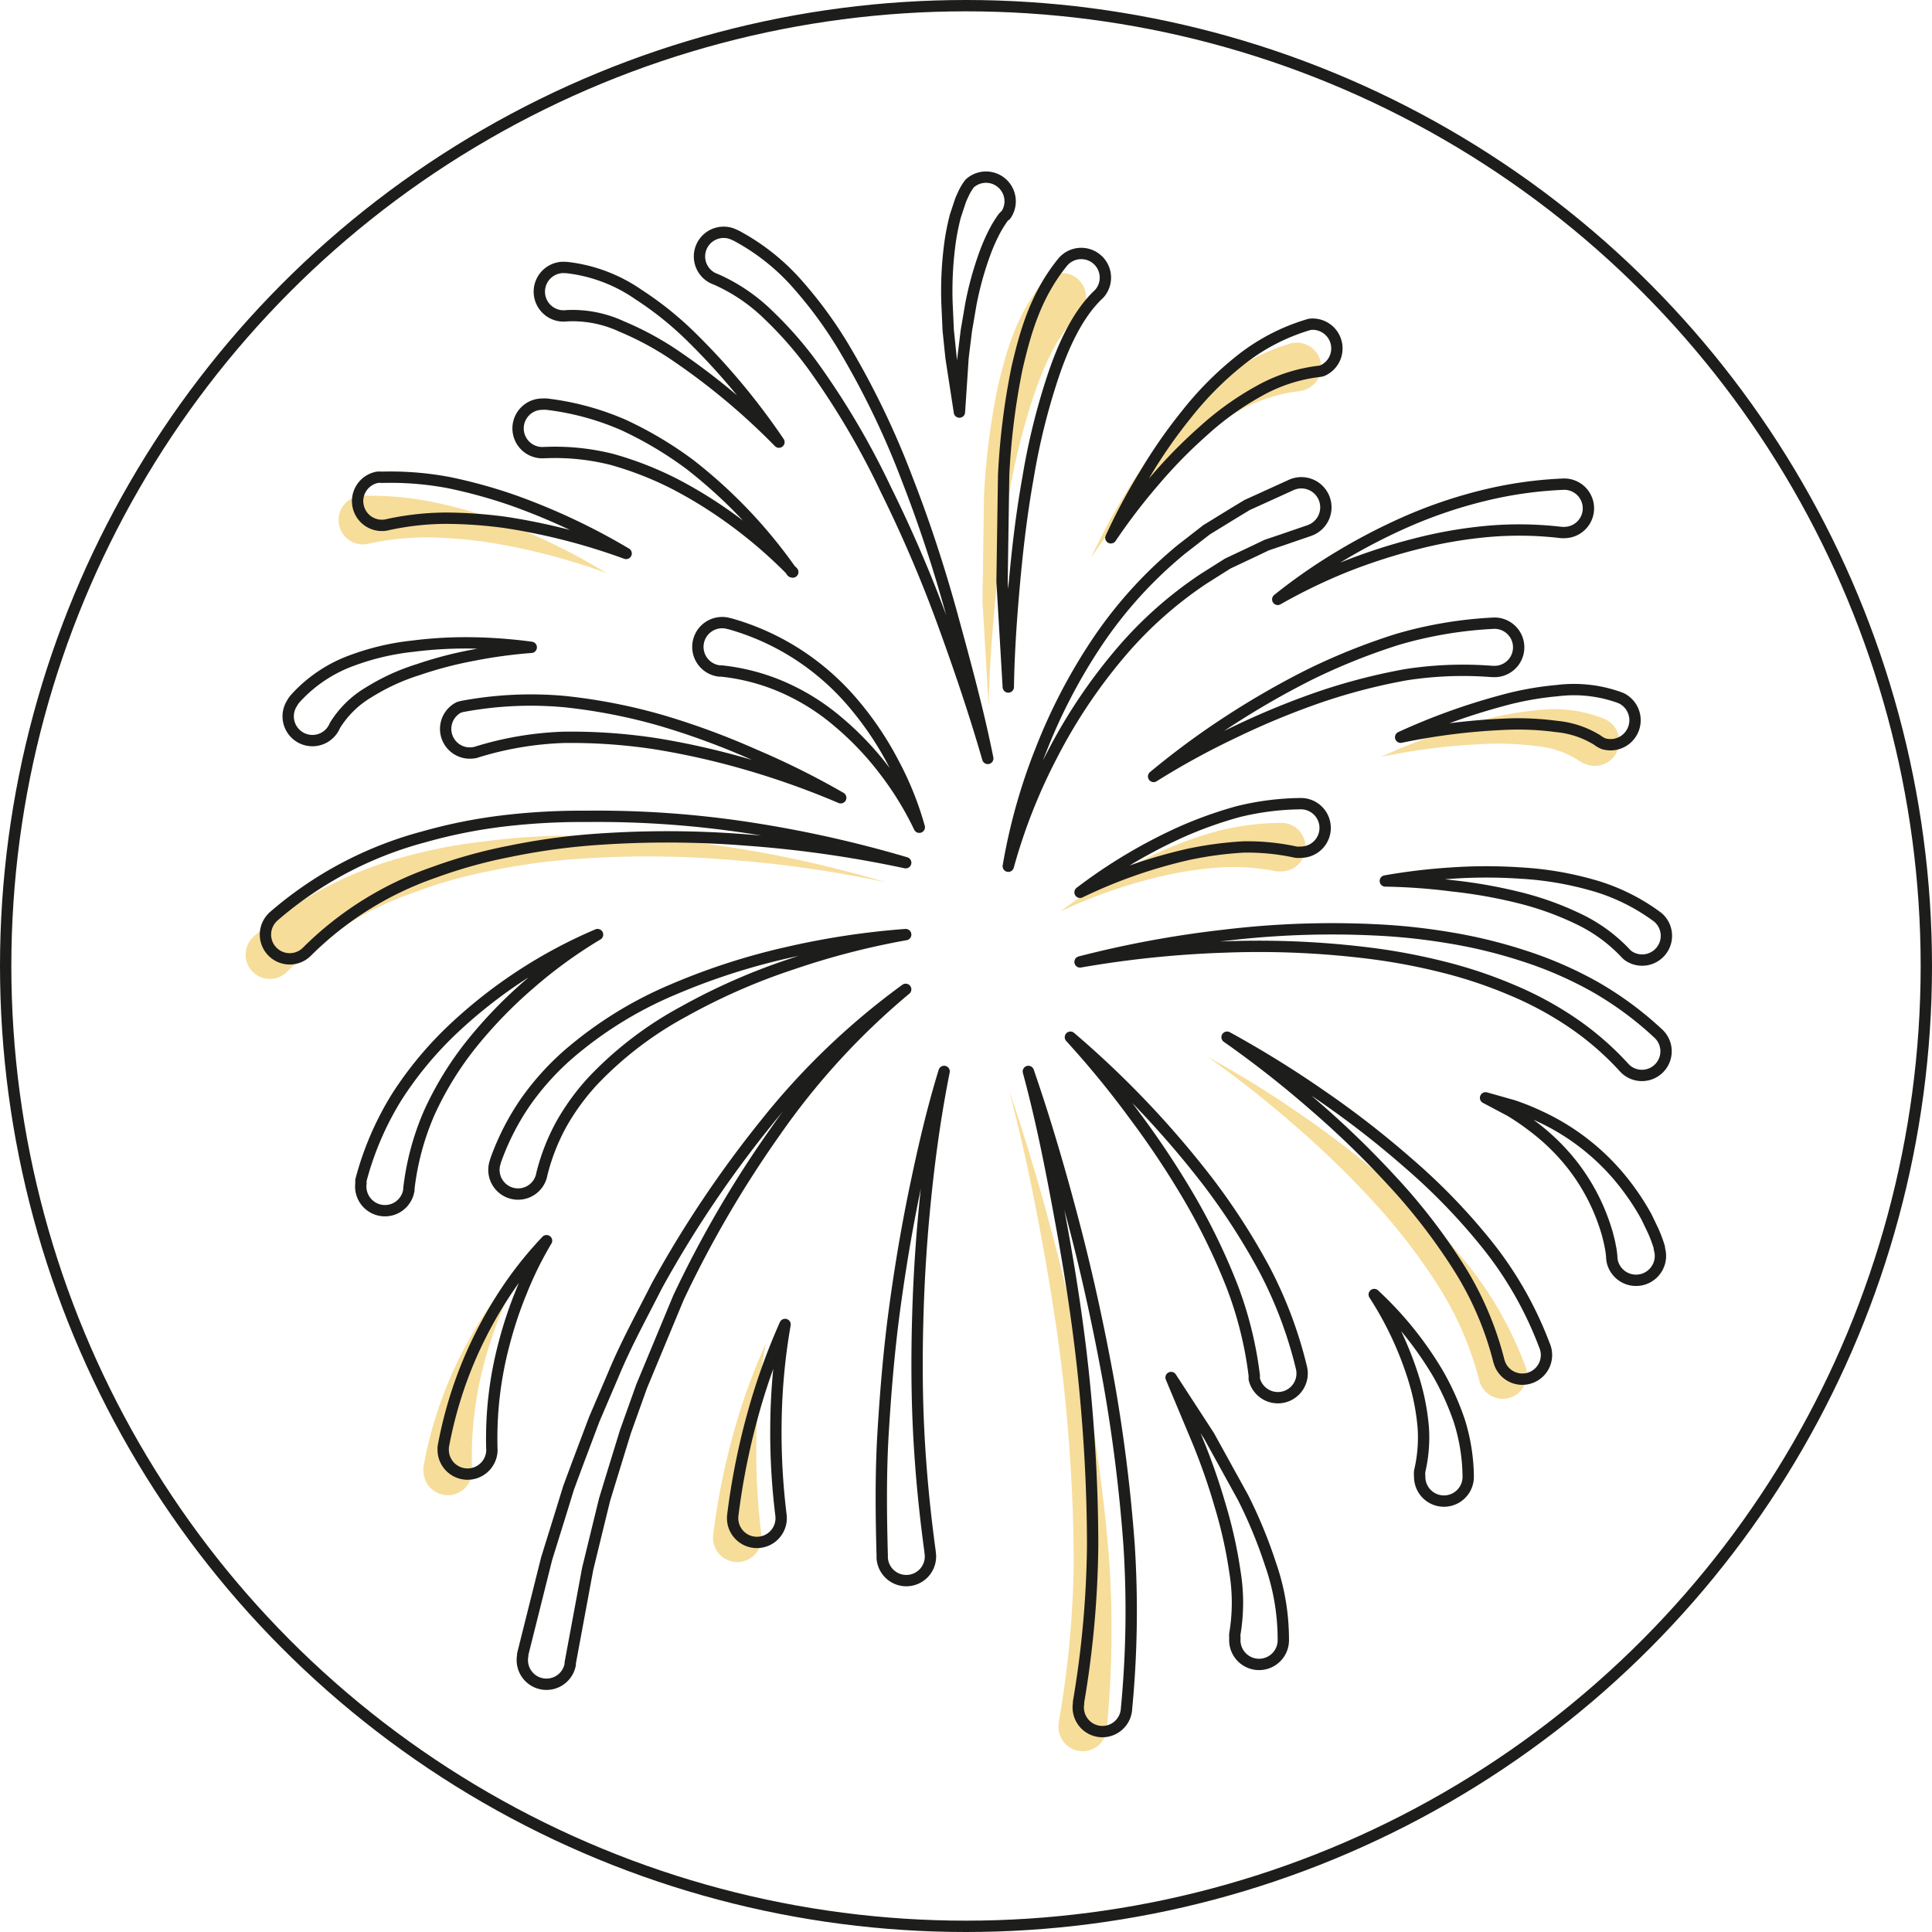 <svg xmlns="http://www.w3.org/2000/svg" width="170.42" height="170.42"><path d="M53.5 50.55a56.22 56.22 0 0 0-10.6-2.74 42 42 0 0 0-5.33-.41 24.43 24.43 0 0 0-5.06.56h0c-1.152.276-2.309-.433-2.585-1.585s.433-2.309 1.585-2.585a1.92 1.92 0 0 1 .41-.05 27.61 27.61 0 0 1 5.94.48 41.56 41.56 0 0 1 5.55 1.49 56 56 0 0 1 10.09 4.84zm14.03 68.01a53.84 53.84 0 0 0-.81 8.47 59.27 59.27 0 0 0 .44 8.35 2.14 2.14 0 0 1-4.25.53 2.35 2.35 0 0 1 0-.53 61.7 61.7 0 0 1 1.71-8.67 54.15 54.15 0 0 1 2.91-8.15zm54.3-51.8a57.28 57.28 0 0 1 8.94-3.24 29.19 29.19 0 0 1 4.86-.88 12 12 0 0 1 5.5.62l.17.07a2.16 2.16 0 1 1-1.59 4 2 2 0 0 1-.53-.3 8.18 8.18 0 0 0-3.62-1.21 25.42 25.42 0 0 0-4.48-.2 56.31 56.31 0 0 0-9.25 1.14zM78.16 77.83a102.42 102.42 0 0 0-14-2 86.84 86.84 0 0 0-14.06 0 56.73 56.73 0 0 0-6.9 1 42.37 42.37 0 0 0-6.64 1.88 29.57 29.57 0 0 0-11.23 7h0a2.14 2.14 0 0 1-3.587-.929 2.14 2.14 0 0 1 .537-2.071.57.57 0 0 1 .11-.11 33.22 33.22 0 0 1 13.2-7 44.61 44.61 0 0 1 7.12-1.38 60.53 60.53 0 0 1 7.26-.51 89.57 89.57 0 0 1 14.29 1 104 104 0 0 1 13.9 3.12zm9.05-15.5l-.55-9.31.14-9.38A62.35 62.35 0 0 1 88 34.2c.73-3.13 1.62-6.37 4-9.32.737-.92 2.08-1.067 3-.33s1.067 2.08.33 3l-.19.2h0c-1.8 1.72-3.08 4.5-4 7.29a58.69 58.69 0 0 0-2.17 8.83c-.53 3-.91 6.09-1.19 9.17s-.52 6.19-.57 9.29zm9.05-13.16a51.76 51.76 0 0 1 3-5.61 45.66 45.66 0 0 1 3.66-5.28 29.74 29.74 0 0 1 4.64-4.68 17.77 17.77 0 0 1 6.15-3.26 2.14 2.14 0 1 1 1.13 4.12 2 2 0 0 1-.34.06h0a14.22 14.22 0 0 0-5.22 1.73 26.54 26.54 0 0 0-4.87 3.46 44.33 44.33 0 0 0-4.34 4.43 53 53 0 0 0-3.81 5.03zm-49.78 62a31.42 31.42 0 0 0-2.19 4.43 36 36 0 0 0-1.58 4.63 32.4 32.4 0 0 0-.89 4.72 30.81 30.81 0 0 0-.18 4.69v.07a2.14 2.14 0 1 1-4.28.08 1.68 1.68 0 0 1 0-.45 34.69 34.69 0 0 1 1.32-5.1 34.08 34.08 0 0 1 2-4.77 39.08 39.08 0 0 1 2.59-4.38 34 34 0 0 1 3.21-3.92zm42.54-14.94c1.54 4.47 2.86 9 4.06 13.6s2.21 9.23 3 13.91 1.43 9.42 1.78 14.2a90.17 90.17 0 0 1-.23 14.5 2.13 2.13 0 1 1-4.23-.44.77.77 0 0 1 0-.15h0a87.12 87.12 0 0 0 1.31-13.81c0-4.66-.25-9.34-.69-14s-1.16-9.33-2-14-1.79-9.24-3-13.81zm4.52-15.83a45.64 45.64 0 0 1 8.92-5.32 34.68 34.68 0 0 1 5-1.79 24 24 0 0 1 5.56-.71 2.14 2.14 0 1 1 0 4.28 2 2 0 0 1-.43 0h0a19.5 19.5 0 0 0-4.63-.36 31.59 31.59 0 0 0-4.87.65 44.44 44.44 0 0 0-9.55 3.25zm12.98 12.82a91.17 91.17 0 0 1 8.25 5.11 82.4 82.4 0 0 1 7.73 6 54.19 54.19 0 0 1 6.9 7.13 32.14 32.14 0 0 1 5.1 8.93 2.13 2.13 0 1 1-4 1.43 1.41 1.41 0 0 1-.06-.22h0a29 29 0 0 0-3.62-8.25 53.23 53.23 0 0 0-5.78-7.46 82.08 82.08 0 0 0-6.9-6.67 93.47 93.47 0 0 0-7.62-6z" fill="#f7dd9a"/><g fill="none" stroke="#1d1d1b" stroke-linejoin="round"><path d="M79.89 87.27A63.6 63.6 0 0 0 68.4 99.81a97.23 97.23 0 0 0-8.55 14.65l-3.25 7.82-1.43 4-1.23 4-.61 2-.49 2-1 4.1-1.54 8.3v.14a2.131 2.131 0 1 1-4.19-.78v-.13l2.11-8.43 1.29-4.15.64-2.08.74-2 1.53-4.06 1.71-4c1.11-2.67 2.51-5.2 3.81-7.77a98.47 98.47 0 0 1 9.61-14.33 63.74 63.74 0 0 1 12.34-11.82zm0-4.83a68.08 68.08 0 0 0-10.1 2.62 54.7 54.7 0 0 0-9.45 4.15 32 32 0 0 0-8 6.09 20.38 20.38 0 0 0-2.84 3.89 18.34 18.34 0 0 0-1.7 4.36h0a2.13 2.13 0 1 1-4.13-1l.06-.21a22.26 22.26 0 0 1 2.63-5.14 23.59 23.59 0 0 1 3.77-4.19 34.72 34.72 0 0 1 9.23-5.72 58.14 58.14 0 0 1 10.11-3.27 69.2 69.2 0 0 1 10.42-1.58zm0-6.34a102.42 102.42 0 0 0-14-2 88 88 0 0 0-14.06 0 58.47 58.47 0 0 0-6.9 1 43.49 43.49 0 0 0-6.62 1.84 29.57 29.57 0 0 0-11.23 7h0a2.14 2.14 0 0 1-3.587-.929 2.14 2.14 0 0 1 .537-2.071.57.57 0 0 1 .11-.11 33.22 33.22 0 0 1 13.2-7 45.73 45.73 0 0 1 7.17-1.43 58.49 58.49 0 0 1 7.2-.39 88.41 88.41 0 0 1 14.29 1 104 104 0 0 1 13.89 3.09zm-5.73-5.73a72.1 72.1 0 0 0-8-2.87 67.76 67.76 0 0 0-8.22-1.88 49.05 49.05 0 0 0-8.23-.58 29.19 29.19 0 0 0-7.83 1.35h-.05a2.13 2.13 0 0 1-1.34-4l.26-.07a32.69 32.69 0 0 1 9.07-.43 49.31 49.31 0 0 1 8.61 1.69 66.6 66.6 0 0 1 8.12 3 70.21 70.21 0 0 1 7.61 3.79zm6.93 2.6a28 28 0 0 0-3.17-5.13 26.71 26.71 0 0 0-4.1-4.26 19.53 19.53 0 0 0-4.85-3 18.35 18.35 0 0 0-5.32-1.39h-.16a2.14 2.14 0 1 1 .62-4.23l.34.08a22.05 22.05 0 0 1 6.05 2.77 22.28 22.28 0 0 1 4.82 4.29 28.32 28.32 0 0 1 3.49 5.2 27.92 27.92 0 0 1 2.28 5.67zm6.04-6.07c-1.18-4.09-2.55-8.12-4-12.09s-3.13-7.87-5-11.65a69.94 69.94 0 0 0-6.34-10.78 33.16 33.16 0 0 0-4-4.59 15.65 15.65 0 0 0-4.64-3.15 2.13 2.13 0 1 1 1.62-3.93l.16.07h0a19.29 19.29 0 0 1 5.53 4.42 37.39 37.39 0 0 1 3.94 5.4 73.54 73.54 0 0 1 5.64 11.7c1.56 4 2.88 8.08 4 12.18s2.25 8.23 3.09 12.42zM68.71 39a59.75 59.75 0 0 0-8.94-7.5 26.79 26.79 0 0 0-4.93-2.7 10.28 10.28 0 0 0-4.84-.95 2.141 2.141 0 1 1-.52-4.25 2.08 2.08 0 0 1 .43 0H50a13.81 13.81 0 0 1 6.32 2.38 29.47 29.47 0 0 1 4.79 3.87 60.52 60.52 0 0 1 7.6 9.15zm1.22 11.46a41.36 41.36 0 0 0-4.84-4.25 39.89 39.89 0 0 0-5.38-3.42 29.75 29.75 0 0 0-5.75-2.27 20.55 20.55 0 0 0-5.84-.6h-.08a2.14 2.14 0 1 1-.15-4.27 1.94 1.94 0 0 1 .34 0 24 24 0 0 1 6.8 1.85 33.15 33.15 0 0 1 5.82 3.47 43.73 43.73 0 0 1 9 9.47zm19.01 25.95a50.72 50.72 0 0 1 2.89-10.28 49.38 49.38 0 0 1 5-9.56 37.91 37.91 0 0 1 7.39-8.12l2.2-1.71 2.39-1.47 1.21-.73 1.28-.58 2.57-1.17c.7-.329 1.523-.259 2.157.183a2.17 2.17 0 0 1 .92 1.96c-.065.771-.537 1.448-1.237 1.777l-.19.08-.23.08-2.36.81-1.19.4-1.13.54-2.31 1.09-2.14 1.35a35.25 35.25 0 0 0-7.6 6.85 47.39 47.39 0 0 0-5.76 8.7 49.76 49.76 0 0 0-3.86 9.8zm0-15.81l-.55-9.31.14-9.38a62.51 62.51 0 0 1 1.18-9.44c.73-3.13 1.62-6.36 4-9.31a2.13 2.13 0 0 1 3.33 2.66 1.8 1.8 0 0 1-.19.2h0c-1.8 1.72-3.08 4.5-4 7.29a58.52 58.52 0 0 0-2.17 8.84c-.54 3-.91 6.08-1.19 9.16s-.5 6.19-.55 9.29zm9.05-13.16a52.71 52.71 0 0 1 3-5.61 44.71 44.71 0 0 1 3.66-5.27 29 29 0 0 1 4.64-4.69 17.77 17.77 0 0 1 6.24-3.26 2.14 2.14 0 0 1 1.08 4.1 2 2 0 0 1-.35.06h0a14.22 14.22 0 0 0-5.22 1.73 25.88 25.88 0 0 0-4.88 3.5 43.27 43.27 0 0 0-4.34 4.43 53 53 0 0 0-3.83 5.01zm14.72 5.43a48.93 48.93 0 0 1 5.55-3.85 51.8 51.8 0 0 1 6.07-3.12 41.52 41.52 0 0 1 6.54-2.19 35.55 35.55 0 0 1 7-1c1.176-.061 2.179.844 2.24 2.02s-.844 2.179-2.02 2.24a1.71 1.71 0 0 1-.32 0h-.06a31.6 31.6 0 0 0-6.31-.11 39.59 39.59 0 0 0-6.41 1.09 51.19 51.19 0 0 0-6.28 2.02 49.67 49.67 0 0 0-6 2.9zm-10.95 15.62a70.38 70.38 0 0 1 6.59-4.86 73.88 73.88 0 0 1 7.14-4.11 55.63 55.63 0 0 1 7.78-3.12 36.58 36.58 0 0 1 8.51-1.43 2.132 2.132 0 0 1 .17 4.26h-.33a32.73 32.73 0 0 0-7.63.29 52.48 52.48 0 0 0-7.68 2 69.42 69.42 0 0 0-7.44 3.08 68.48 68.48 0 0 0-7.11 3.89zM55.23 48.82a55.43 55.43 0 0 0-10.6-2.73 40.26 40.26 0 0 0-5.33-.38 24.43 24.43 0 0 0-5.06.56h0a2.14 2.14 0 1 1-.95-4.17 2.73 2.73 0 0 1 .4 0 27.65 27.65 0 0 1 5.95.48 44.83 44.83 0 0 1 5.52 1.52 56.65 56.65 0 0 1 10.07 4.72zm-8.37 8.28a42.79 42.79 0 0 0-5.08.69 34.47 34.47 0 0 0-4.87 1.27 18.81 18.81 0 0 0-4.37 2 8.7 8.7 0 0 0-3 2.94 2.14 2.14 0 1 1-3.76-2 1.74 1.74 0 0 1 .27-.38l.05-.06a12.49 12.49 0 0 1 5-3.32A22.09 22.09 0 0 1 36.41 57a37 37 0 0 1 5.3-.29 44.45 44.45 0 0 1 5.15.39zm5.85 25.34a41.49 41.49 0 0 0-6 4.36 40.41 40.41 0 0 0-5.11 5.28 28.76 28.76 0 0 0-3.74 6.09 23.46 23.46 0 0 0-1.79 6.65v.12c-.1.756-.596 1.4-1.3 1.692s-1.511.184-2.115-.28-.915-1.216-.815-1.972a2.74 2.74 0 0 1 0-.28 26.87 26.87 0 0 1 3.19-7.39 32 32 0 0 1 5-6 43.33 43.33 0 0 1 12.68-8.27zm-4.5 27a31.42 31.42 0 0 0-2.19 4.43 35.57 35.57 0 0 0-1.55 4.64 32.46 32.46 0 0 0-1.08 9.4v.07a2.15 2.15 0 0 1-4.29.08 3.42 3.42 0 0 1 0-.45 37.39 37.39 0 0 1 1.32-5.1 35.91 35.91 0 0 1 2-4.77 36.67 36.67 0 0 1 2.59-4.37 33.31 33.31 0 0 1 3.2-3.93zm21.04 7.39a53.94 53.94 0 0 0-.8 8.47 59.27 59.27 0 0 0 .44 8.35 2.141 2.141 0 1 1-4.25.53 2.35 2.35 0 0 1 0-.53 61.7 61.7 0 0 1 1.71-8.66 55.64 55.64 0 0 1 2.9-8.16zm14.03-22.32c-.7 3.5-1.2 7-1.58 10.58s-.62 7.09-.73 10.64-.11 7.09.07 10.61.52 7 1 10.51v.06a2.13 2.13 0 1 1-4.22.53 1.49 1.49 0 0 1 0-.21c-.1-3.64-.14-7.28.08-10.89s.52-7.22 1-10.79 1.07-7.11 1.8-10.63 1.53-7 2.58-10.41zm7.43 0c1.54 4.46 2.86 9 4.06 13.59s2.2 9.23 3.05 13.91a143 143 0 0 1 1.77 14.2 90.17 90.17 0 0 1-.22 14.5 2.13 2.13 0 1 1-4.23-.44.77.77 0 0 1 0-.15h0a87.12 87.12 0 0 0 1.24-13.76c0-4.66-.25-9.34-.7-14s-1.15-9.33-2-14-1.73-9.29-2.97-13.85zm4.56-15.8a45.84 45.84 0 0 1 8.92-5.32 35.9 35.9 0 0 1 5-1.79 24 24 0 0 1 5.56-.71 2.14 2.14 0 1 1 0 4.28 2 2 0 0 1-.43 0h0a20.08 20.08 0 0 0-4.61-.46 31.92 31.92 0 0 0-4.87.65 44.55 44.55 0 0 0-9.57 3.35zm0 6.14a92.43 92.43 0 0 1 12.84-2.36 78.86 78.86 0 0 1 13.14-.47 54.52 54.52 0 0 1 6.6.7 43.89 43.89 0 0 1 6.54 1.59 34.11 34.11 0 0 1 6.32 2.75 30 30 0 0 1 5.62 4.16 2.13 2.13 0 0 1-2.92 3.1l-.12-.12h0a25.93 25.93 0 0 0-4.58-3.98 30.36 30.36 0 0 0-5.42-2.92 40.17 40.17 0 0 0-6-2 54.43 54.43 0 0 0-6.26-1.19 78.72 78.72 0 0 0-12.86-.58 92.11 92.11 0 0 0-12.9 1.32zm12.97 6.64a92.2 92.2 0 0 1 8.26 5.11 82.4 82.4 0 0 1 7.73 6 54.19 54.19 0 0 1 6.9 7.13 32.53 32.53 0 0 1 5.1 8.93 2.13 2.13 0 1 1-4 1.43 1.41 1.41 0 0 1-.06-.22h0a28.49 28.49 0 0 0-3.61-8.25 52.09 52.09 0 0 0-5.78-7.46 82.19 82.19 0 0 0-6.9-6.68 91.92 91.92 0 0 0-7.64-5.99zm-19.53-72.5c.06-.11-.1.07-.17.14s-.18.23-.27.37a10 10 0 0 0-.52.87 16.69 16.69 0 0 0-.88 2 29 29 0 0 0-1.23 4.46l-.4 2.34-.29 2.37-.32 4.81-.74-4.8-.25-2.43-.11-2.47a31.67 31.67 0 0 1 .24-5 20.7 20.7 0 0 1 .5-2.59l.44-1.33c.08-.23.2-.46.3-.69a4.84 4.84 0 0 1 .52-.85 2.13 2.13 0 0 1 3.18 2.8zm53.46 91.85a7.28 7.28 0 0 0-.14-.95c-.06-.36-.16-.71-.25-1.07a19.36 19.36 0 0 0-.76-2.13 17.88 17.88 0 0 0-2.38-4 18.84 18.84 0 0 0-3.41-3.32 23.11 23.11 0 0 0-2-1.37l-2.19-1.16 2.41.68a21.16 21.16 0 0 1 2.34.94 20.25 20.25 0 0 1 8 6.6 20.63 20.63 0 0 1 1.45 2.29l.6 1.25a12.56 12.56 0 0 1 .53 1.43v.12a2.152 2.152 0 1 1-4.13 1.21 2.1 2.1 0 0 1-.07-.52zm-18.62-45.81a56.72 56.72 0 0 1 8.95-3.23 27.28 27.28 0 0 1 4.86-.88 11.87 11.87 0 0 1 5.5.61l.17.07a2.16 2.16 0 0 1-1.59 4 2.31 2.31 0 0 1-.53-.31 8.3 8.3 0 0 0-3.62-1.21 25.42 25.42 0 0 0-4.48-.2 56.56 56.56 0 0 0-9.26 1.15zm-1.35 12.68a52.66 52.66 0 0 1 5.91-.7 44.78 44.78 0 0 1 6 0 29 29 0 0 1 6.12 1 17.65 17.65 0 0 1 6 2.9 2.14 2.14 0 0 1-2.62 3.38 2.4 2.4 0 0 1-.28-.27 13.94 13.94 0 0 0-4.18-3 26.92 26.92 0 0 0-5.31-1.88 43.45 43.45 0 0 0-5.73-1 52.29 52.29 0 0 0-5.91-.43zM94.42 91.49a84.52 84.52 0 0 1 12.21 12.85 58.62 58.62 0 0 1 4.89 7.6 37.29 37.29 0 0 1 3.28 8.71 2.14 2.14 0 0 1-1.58 2.58 2.14 2.14 0 0 1-2.58-1.58 2 2 0 0 1 0-.24v-.06a33.37 33.37 0 0 0-2-8 56.2 56.2 0 0 0-3.76-7.73 77.1 77.1 0 0 0-4.84-7.27 82.07 82.07 0 0 0-5.62-6.86zm8.88 30.02l3.35 5.15 3 5.44a41.86 41.86 0 0 1 2.41 5.84 20.11 20.11 0 0 1 1.14 6.65h0a2.14 2.14 0 1 1-4.27-.1 1.67 1.67 0 0 1 0-.39 16.68 16.68 0 0 0 0-5.46 40.24 40.24 0 0 0-1.29-5.8 55.79 55.79 0 0 0-2-5.74l-2.34-5.59zm17.92-7.32a31.11 31.11 0 0 1 5.6 6.93 23.52 23.52 0 0 1 1.92 4.26 16.91 16.91 0 0 1 .77 4.89 2.14 2.14 0 1 1-4.28 0 2.73 2.73 0 0 1 0-.5h0a13 13 0 0 0 .32-3.79 20 20 0 0 0-.74-4 30.12 30.12 0 0 0-3.59-7.79z"/><circle cx="85.21" cy="85.21" r="84.71"/></g></svg>
